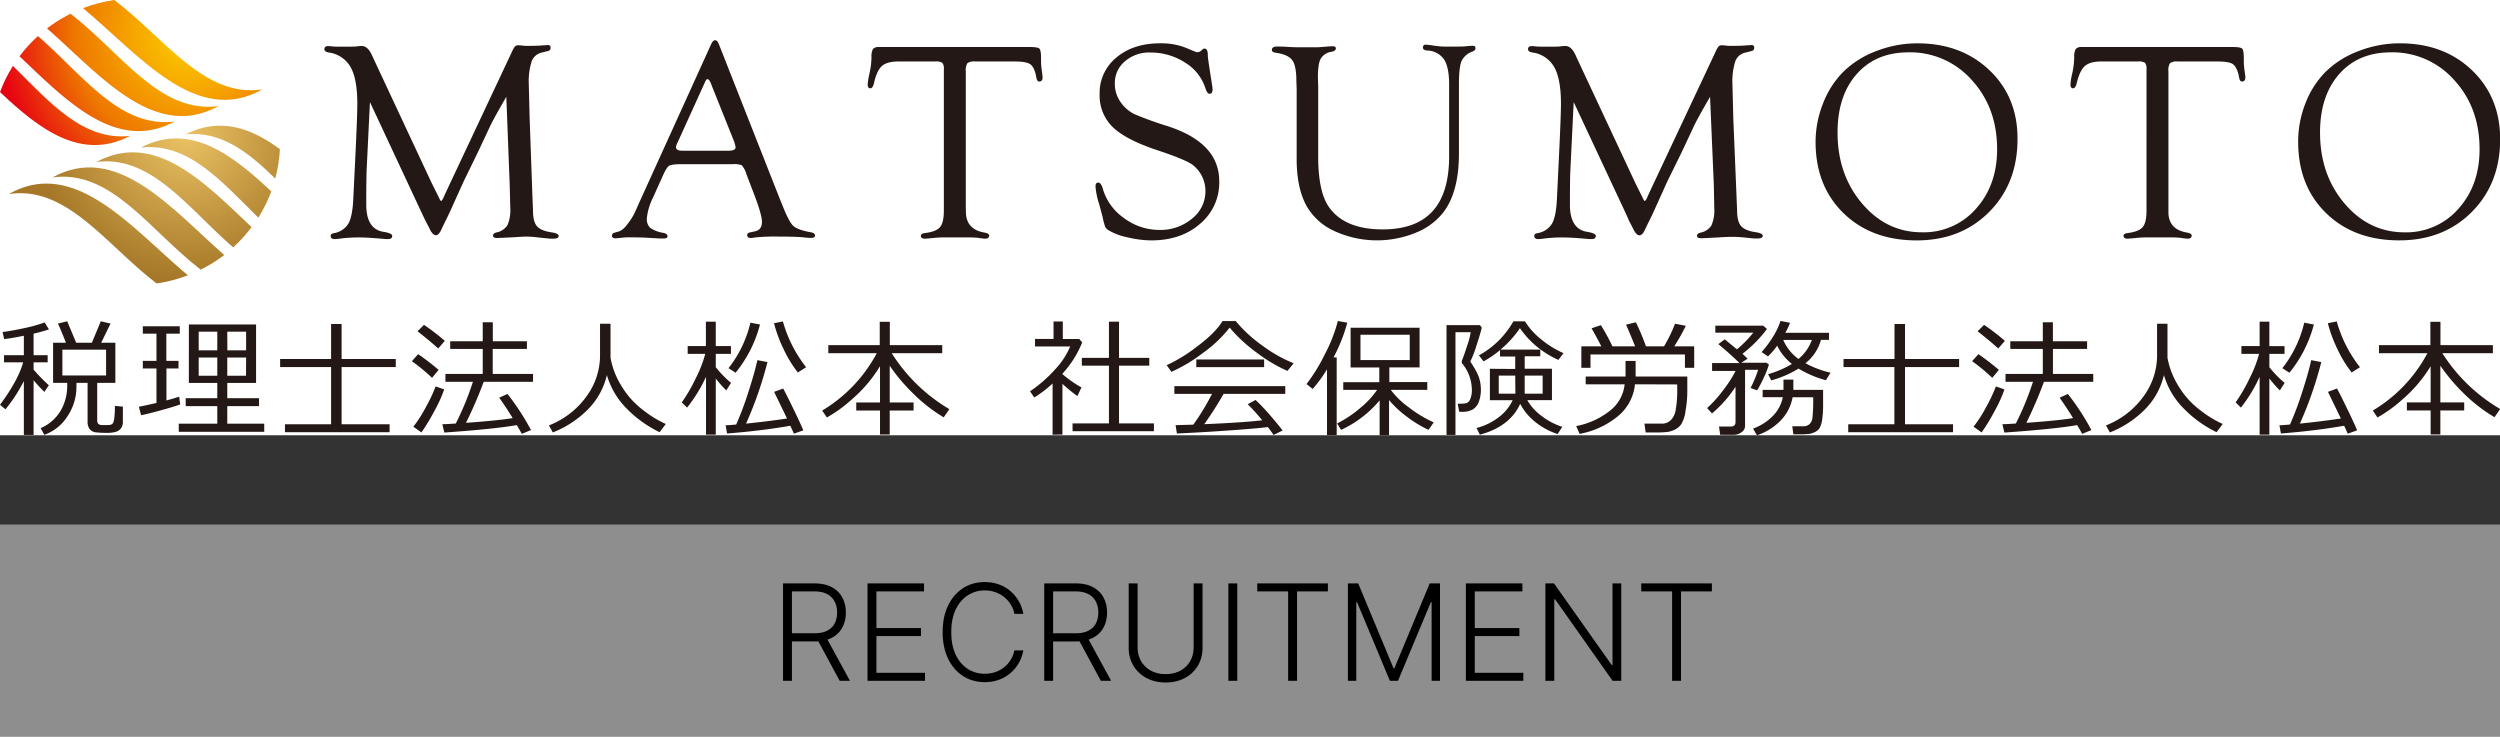<svg width="224" height="66" viewBox="0 0 224 66" fill="none" xmlns="http://www.w3.org/2000/svg"><rect x="0" y="0" width="224" height="66" fill="#333333" stroke="none"/><g clip-path="url(#clip0_567_5002)"><path fill="#fff" d="M0 0h224v39H0z"/><path d="M45.366 8.674c-.713 1.232-1.188 2.09-1.425 2.574l-1.12 2.388-1.27 2.601-1.057 2.338a29.14 29.14 0 01-.68 1.43l-.226.472c-.166.39-.344.597-.533.597-.19 0-.392-.203-.572-.597-.033-.075-.15-.299-.353-.684l-.253-.523-4.73-10.124-.3 6.162a102.06 102.06 0 00-.028 3.04c0 1.459.519 2.268 1.557 2.427.512.084.768.203.768.368 0 .164-.12.28-.365.28-.155 0-.31-.008-.464-.024-.933-.083-1.655-.125-2.167-.125a13.25 13.25 0 00-1.753.113c-.128.02-.258.033-.388.036-.25 0-.377-.09-.377-.268 0-.18.1-.227.302-.266a1.87 1.87 0 001.28-.848c.244-.424.39-1.147.439-2.168l.177-3.616c.127-2.615.19-4.268.187-4.959 0-1.477-.2-2.572-.602-3.284a2.639 2.639 0 00-.828-.888 2.667 2.667 0 00-1.141-.426c-.253-.039-.377-.14-.377-.299 0-.158.103-.268.302-.268.075 0 .213 0 .412.027.117.015.403.023.855.023.684 0 1.12 0 1.304-.023a3.47 3.47 0 01.463-.04c.362 0 .663.264.904.786l.138.299 5.233 11.193.642 1.284c.093.215.16.323.201.323.043 0 .112-.078.187-.236l.15-.338.115-.248 5.895-12.54c.073-.176.168-.341.283-.492a.467.467 0 01.332-.093c.069 0 .253.018.554.05h.412c.53 0 .952-.017 1.27-.05.151 0 .272-.015.362-.024.169 0 .253.08.253.242a.279.279 0 01-.253.299l-.539.137a1.242 1.242 0 00-.903.78 5.923 5.923 0 00-.259 2.062l.075 3.007.241 6.772.063 1.573c0 .63.115 1.084.35 1.359.234.274.662.457 1.282.55.443.062.666.172.666.328 0 .155-.157.241-.464.241h-.301l-.979-.098a10.528 10.528 0 00-1.041-.087c-.26 0-.669.018-1.229.057-.87.045-1.37.069-1.505.069-.241 0-.362-.075-.362-.218 0-.144.103-.224.301-.28a1.511 1.511 0 00.991-.649 3.462 3.462 0 00.253-1.57l-.051-2.034-.304-7.9zm20.273 6.036h-4.547c-.617 0-1.003.051-1.153.15-.15.098-.352.433-.602 1l-.822 1.833a5.24 5.24 0 00-.557 1.872 1.072 1.072 0 00.3.848c.348.237.746.39 1.163.448.25.051.38.146.388.299.01.152-.108.206-.352.206h-.425l-1.204-.072a31.66 31.66 0 00-1.39-.027c-.245 0-.431 0-.564.018-.428.045-.66.069-.702.069-.225 0-.34-.078-.34-.23a.261.261 0 01.214-.269l.464-.137c.274-.138.508-.344.68-.597.276-.34.511-.711.702-1.105l.364-.821 6.456-14.218c.108-.248.228-.373.364-.373.135 0 .247.119.337.36l5.402 13.717.274.675c.394 1.003.722 1.63.981 1.875.26.245.786.44 1.581.58.259.05.386.152.377.298-.01.146-.124.206-.35.206-.075 0-.235 0-.479-.024-.445-.061-1.227-.092-2.345-.092-.73-.018-1.46.007-2.186.074a2.42 2.42 0 01-.389.051c-.22 0-.328-.087-.328-.257s.106-.215.301-.254l.392-.086c.418-.084.626-.367.626-.851 0-.438-.255-1.315-.765-2.63l-.629-1.649c-.08-.29-.22-.559-.412-.79a1.941 1.941 0 00-.825-.097zm.15-2.003l-1.981-4.944-.1-.26c-.099-.266-.21-.403-.325-.412-.06 0-.126.072-.201.236l-2.448 5.392a1.443 1.443 0 00-.166.46c0 .218.193.325.578.325h4.131c.419 0 .63-.104.63-.298a1.076 1.076 0 00-.064-.299l-.054-.2zm25.118-7.198h-3.529c-.243-.032-.49.02-.698.15a1.186 1.186 0 00-.145.737v12.22l.015.487c.04.973.602 1.553 1.644 1.735.301.048.44.143.44.28 0 .138-.118.27-.353.27a5.356 5.356 0 01-.617-.075 9.383 9.383 0 00-1.132-.04h-1.9a8.406 8.406 0 00-.903.04 17.03 17.03 0 01-.843.074c-.25 0-.377-.09-.377-.268 0-.129.139-.212.413-.242.644-.084 1.08-.261 1.307-.532.225-.268.34-.755.34-1.454V6.208a.842.842 0 00-.133-.574.967.967 0 00-.602-.125h-3.339c-.676 0-1.168.135-1.475.406-.301.269-.542.776-.708 1.526-.075.322-.19.48-.34.471-.15-.008-.226-.119-.226-.334a5.7 5.7 0 01.15-.955 7.36 7.36 0 00.19-1.478c-.025-.257.02-.516.13-.75a.676.676 0 01.56-.182h13.522c.46 0 .74.05.837.15.096.098.145.394.145.88-.01.357.012.713.063 1.066.042.284.066.484.075.597 0 .248-.081.38-.265.397-.184.018-.25-.119-.3-.385-.11-.597-.284-.973-.528-1.152-.244-.18-.716-.257-1.418-.257zm13.031-1.628a5.947 5.947 0 012.274.385l.867.362c.071.032.147.05.226.05a.48.48 0 00.301-.125l.174-.15a.174.174 0 01.139-.05c.211 0 .301.197.301.612 0 .14.054.558.165 1.257l.199 1.28c.03.17.051.34.063.511 0 .26-.09.389-.268.389-.177 0-.274-.2-.409-.598a4.189 4.189 0 00-1.834-2.224 5.66 5.66 0 00-3.086-.875 3.308 3.308 0 00-2.258.791 2.528 2.528 0 00-.904 1.977 2.845 2.845 0 00.603 1.791c.298.396.682.72 1.123.95.977.411 1.975.773 2.99 1.084 3.093.995 4.64 2.641 4.64 4.938a4.807 4.807 0 01-1.708 3.81c-1.138.995-2.599 1.493-4.384 1.493a9.38 9.38 0 01-2.128-.275 5.398 5.398 0 01-1.701-.636.8.8 0 01-.302-.316 6.69 6.69 0 01-.225-.866c-.016-.066-.12-.445-.302-1.135a6.746 6.746 0 01-.337-1.591c0-.25.088-.37.26-.361.17.009.3.212.409.597a4.829 4.829 0 001.903 2.597 5.274 5.274 0 003.149 1.048 4.391 4.391 0 002.924-1.009 3.12 3.12 0 00.888-1.09 3.09 3.09 0 00.316-1.367 2.934 2.934 0 00-.283-1.29 2.974 2.974 0 00-.819-1.039c-.383-.316-1.474-.773-3.273-1.37-1.859-.621-3.173-1.31-3.944-2.064a3.938 3.938 0 01-1.16-2.938 4.069 4.069 0 01.37-1.815c.26-.57.65-1.072 1.136-1.469 1.014-.846 2.315-1.269 3.905-1.269zm25.904 10.152V7.586c0-1.036-.151-1.791-.452-2.26a1.898 1.898 0 00-1.532-.8c-.244-.024-.365-.114-.365-.269 0-.155.085-.263.25-.254.27.018.538.051.804.099.377.054.757.08 1.138.075.937 0 1.506 0 1.728-.04a9.67 9.67 0 01.551-.035c.16 0 .238.072.238.218 0 .146-.087.22-.262.299a1.666 1.666 0 00-.993.871c-.151.375-.226 1.08-.226 2.117v6.157c0 2.265-.457 4.009-1.37 5.231a5.902 5.902 0 01-2.478 1.848 9.15 9.15 0 01-7.29-.131 5.473 5.473 0 01-2.499-2.228c-.602-1.08-.903-2.488-.903-4.222V7.936l-.027-.708c0-.89-.123-1.502-.37-1.836-.247-.338-.741-.559-1.488-.669-.226-.03-.337-.116-.337-.254 0-.194.157-.298.476-.298.21 0 .497 0 .867.024.37.023.665.038.84.038h1.921c.102 0 .334-.018.704-.05.302-.024.524-.04.642-.04.193 0 .286.066.286.198 0 .131-.133.254-.401.298a1.35 1.35 0 00-.963.627c-.163.299-.247.87-.247 1.672l.027.822v6.273c0 2.14.335 3.666 1.006 4.58.945 1.292 2.533 1.939 4.763 1.94 1.995 0 3.487-.54 4.474-1.624.988-1.083 1.484-2.715 1.488-4.896zm23.379-5.359c-.714 1.232-1.188 2.09-1.421 2.574l-1.12 2.388-1.285 2.613-1.057 2.338a27.271 27.271 0 01-.681 1.43l-.226.472c-.165.39-.343.597-.533.597-.189 0-.388-.203-.572-.597-.033-.075-.15-.299-.352-.684l-.244-.558-4.727-10.101-.301 6.162c-.024.508-.036 1.521-.036 3.04 0 1.459.519 2.268 1.556 2.427.509.084.765.203.765.368 0 .164-.12.28-.364.28-.157 0-.301 0-.464-.024-.933-.083-1.655-.125-2.165-.125a13.256 13.256 0 00-1.755.113c-.129.02-.258.033-.388.036-.25 0-.377-.09-.377-.268 0-.18.1-.227.301-.266a1.867 1.867 0 001.283-.848c.241-.424.387-1.147.44-2.168l.174-3.616c.127-2.615.19-4.268.19-4.959 0-1.477-.201-2.572-.602-3.284a2.653 2.653 0 00-1.972-1.314c-.253-.039-.377-.14-.377-.299 0-.158.103-.268.301-.268.076 0 .214 0 .413.027.117.015.403.023.855.023.686 0 1.12 0 1.304-.023a3.46 3.46 0 01.466-.04c.359 0 .66.264.904.786l.135.299 5.236 11.193.638 1.284c.094.215.16.323.202.323.042 0 .112-.078.19-.236l.15-.338.112-.248 5.895-12.54a2.18 2.18 0 01.283-.492.472.472 0 01.335-.093c.066 0 .249.018.551.05h.415c.527 0 .948-.017 1.268-.05.15 0 .271-.015.364-.024.166 0 .25.072.25.242a.283.283 0 01-.25.299l-.542.137a1.239 1.239 0 00-.903.78 5.931 5.931 0 00-.256 2.062l.075 3.007.28 6.757.063 1.573c0 .63.118 1.084.353 1.359.234.274.659.457 1.279.55.443.062.666.172.666.328 0 .155-.154.241-.464.241h-.301l-.979-.098c-.349-.035-.7-.051-1.05-.05a19.3 19.3 0 00-1.229.056c-.87.045-1.37.069-1.505.069-.241 0-.362-.075-.362-.218 0-.144.106-.224.301-.281a1.518 1.518 0 00.991-.648 3.46 3.46 0 00.253-1.57l-.039-2.043-.338-7.912zm18.584-4.792c2.609 0 4.758.802 6.446 2.406 1.689 1.605 2.528 3.66 2.518 6.166 0 2.655-.845 4.833-2.536 6.533-1.69 1.7-3.854 2.55-6.491 2.553-2.704 0-4.891-.813-6.561-2.44-1.67-1.626-2.505-3.758-2.505-6.395a9.32 9.32 0 01.656-3.404 8.218 8.218 0 011.78-2.819 8.41 8.41 0 012.986-1.899 10.158 10.158 0 013.707-.701zm-.813.809c-1.941 0-3.485.649-4.631 1.947-1.146 1.298-1.718 3.044-1.716 5.24 0 2.51.732 4.628 2.195 6.353 1.463 1.726 3.259 2.587 5.387 2.583a6.22 6.22 0 002.646-.52 6.174 6.174 0 002.171-1.588c1.265-1.407 1.897-3.188 1.897-5.341 0-2.479-.758-4.544-2.273-6.196a7.354 7.354 0 00-2.561-1.864 7.404 7.404 0 00-3.115-.617v.003zm27.671.817h-3.529a1.065 1.065 0 00-.699.15 1.186 1.186 0 00-.144.737v12.708c.042.973.591 1.551 1.647 1.734.301.048.439.143.439.28 0 .138-.117.27-.352.27a5.35 5.35 0 01-.617-.075 9.413 9.413 0 00-1.132-.039h-1.885a8.426 8.426 0 00-.904.039 16.27 16.27 0 01-.843.075c-.253 0-.376-.09-.376-.27 0-.128.138-.211.412-.241.645-.084 1.08-.26 1.307-.531.226-.27.34-.756.34-1.454V6.207a.846.846 0 00-.129-.573.98.98 0 00-.602-.126h-3.312c-.677 0-1.169.136-1.476.406-.307.271-.551.78-.731 1.526-.076.323-.187.48-.338.472-.15-.01-.225-.12-.225-.335a5.23 5.23 0 01.15-.955 7.36 7.36 0 00.187-1.478 1.424 1.424 0 01.132-.75.67.67 0 01.56-.181h13.523c.46 0 .74.05.837.149.096.098.144.394.144.88-.009.357.012.714.063 1.067.04.283.067.483.076.597 0 .247-.082.379-.265.397-.184.018-.25-.12-.301-.385-.109-.598-.301-.974-.527-1.153-.226-.179-.729-.257-1.43-.257zm16.37-1.626c2.62 0 4.77.802 6.45 2.406 1.68 1.605 2.524 3.659 2.532 6.163 0 2.655-.845 4.833-2.535 6.533-1.69 1.7-3.856 2.55-6.498 2.553-2.704 0-4.891-.813-6.561-2.44-1.67-1.626-2.505-3.758-2.505-6.395a9.286 9.286 0 01.635-3.404 8.214 8.214 0 011.777-2.819 8.43 8.43 0 012.99-1.898 10.15 10.15 0 013.715-.7zm-.81.809c-1.945 0-3.488.649-4.631 1.947-1.142 1.298-1.714 3.044-1.716 5.24 0 2.51.732 4.628 2.195 6.353 1.464 1.726 3.258 2.588 5.384 2.586a6.216 6.216 0 002.646-.52 6.165 6.165 0 002.171-1.588c1.265-1.407 1.897-3.188 1.897-5.341 0-2.479-.758-4.544-2.273-6.196a7.356 7.356 0 00-2.559-1.864 7.41 7.41 0 00-3.114-.62v.003z" fill="#231815"/><path d="M23.5 8.01c-5.196.786-8.7-4.555-13.262-8.01C9.28.14 8.342.384 7.44.732 12.5 4.95 17.596 11.367 23.5 8.01z" fill="url(#paint0_radial_567_5002)"/><path d="M19.587 9.498c-5.254.729-8.708-4.753-13.264-8.262a12.62 12.62 0 00-2.107 1.311c4.817 4.258 9.659 10.107 15.37 6.95z" fill="url(#paint1_radial_567_5002)"/><path d="M15.656 10.886c-4.91.618-8.183-4.123-12.257-7.653a12.672 12.672 0 00-1.647 1.813c4.3 4.084 8.702 8.626 13.905 5.84z" fill="url(#paint2_radial_567_5002)"/><path d="M11.674 12.173c-4.216.484-7.197-2.985-10.518-6.27l-.03.051C.674 6.68.296 7.447 0 8.247c3.583 3.398 7.326 6.196 11.674 3.926z" fill="url(#paint3_radial_567_5002)"/><path d="M.792 17.389c5.197-.788 8.702 4.55 13.248 8.008a13.12 13.12 0 002.797-.732C11.794 20.446 6.697 14.033.792 17.389z" fill="url(#paint4_radial_567_5002)"/><path d="M4.709 15.896c5.254-.728 8.708 4.76 13.272 8.262.744-.366 1.45-.804 2.108-1.308-4.815-4.258-9.671-10.107-15.38-6.954z" fill="url(#paint5_radial_567_5002)"/><path d="M8.65 14.51c4.9-.618 8.17 4.12 12.243 7.653a12.542 12.542 0 001.647-1.815c-4.3-4.082-8.69-8.623-13.89-5.838z" fill="url(#paint6_radial_567_5002)"/><path d="M12.622 13.224c4.215-.486 7.196 3.001 10.514 6.27l.049-.056c.449-.724.825-1.49 1.123-2.287-3.599-3.386-7.338-6.196-11.686-3.927z" fill="url(#paint7_radial_567_5002)"/><path d="M16.614 12.039c3.186-.325 5.63 1.588 8.046 3.962.232-.862.373-1.745.418-2.636-2.607-1.917-5.369-2.896-8.464-1.326z" fill="url(#paint8_radial_567_5002)"/><path d="M.49 36.672L0 36.273c1.09-1.474 1.781-2.745 2.075-3.81H.36v-.638h1.777v-1.741c-.743.15-1.33.249-1.762.299l-.144-.634c.552-.07 1.205-.187 1.96-.352a12.8 12.8 0 001.807-.507l.388.624c-.452.15-.911.276-1.376.379v1.932h1.26v.639H3.01v.653c.425.496.881.964 1.367 1.4l-.4.598a12.48 12.48 0 01-.967-1.048v4.903h-.873v-4.83A13.577 13.577 0 01.49 36.672zm3.481 2.287l-.33-.598a3.826 3.826 0 001.806-1.585c.38-.669.577-1.424.575-2.192v-.277H4.757v-3.598h1.154c-.338-.848-.576-1.421-.72-1.717l.83-.206.805 1.923h1.406l.8-1.923.874.206-.84 1.717h1.27v3.598H8.709v3.359a.475.475 0 00.087.298.46.46 0 00.352.12h.473a.91.91 0 00.355-.048.345.345 0 00.166-.161c.062-.163.099-.334.108-.508.034-.332.049-.666.045-1l.714.066V37.8a.932.932 0 01-.162.567.904.904 0 01-.461.323 2.832 2.832 0 01-.822.095 8.712 8.712 0 01-.952-.044.821.821 0 01-.58-.299 1.036 1.036 0 01-.184-.657v-3.478H6.85v.352c0 .926-.273 1.831-.783 2.607a4.082 4.082 0 01-2.096 1.693zm5.535-7.626H5.59v2.311h3.915v-2.311zm3.14 5.873l-.205-.759a47.61 47.61 0 001.578-.343v-3.09h-1.222v-.681h1.222v-2.434h-1.222v-.663h3.312v.663h-1.205v2.434h1.09v.68h-1.08v2.867c.478-.129.857-.242 1.14-.34l.09.695c-.258.104-.776.264-1.553.48-.777.218-1.425.381-1.945.49zm6.823.755v-1.574h-2.83v-.707h2.83v-1.368h-2.547V29.07h6.022v5.243h-2.58v1.368h2.845v.707h-2.846v1.574h3.312v.726h-7.66v-.726h3.454zm-1.665-6.569h1.665V29.72h-1.665v1.672zm1.665.642h-1.665v1.63h1.665v-1.63zm.903-.642h1.68V29.72h-1.689l.01 1.672zm1.68.642h-1.689v1.63h1.68l.01-1.63zm3.481 6.691v-.71h4.134v-5.127H25.1v-.723h4.567V29.03h.94v3.135h4.853v.723h-4.853v5.126h4.302v.711h-9.376zm13.179-4.87a16.578 16.578 0 00-1.807-1.493l.56-.63c.637.437 1.25.907 1.834 1.41l-.587.713zm-.952 4.89l-.725-.513c.416-.534.783-1.105 1.096-1.705.348-.611.65-1.248.903-1.904l.765.268a11.81 11.81 0 01-.852 1.887c-.354.68-.75 1.337-1.187 1.968zm1.506-7.523a37.93 37.93 0 00-1.855-1.54l.578-.574c.652.439 1.275.918 1.867 1.433l-.59.68zm.545 7.536l-.178-.75c.37 0 .774-.033 1.205-.06a25.523 25.523 0 001.535-3.737H39.91v-.708h3.342v-2.236h-2.914v-.687h2.914v-1.702h.904v1.702h3.056v.687h-3.065v2.236h3.613v.708h-4.42a37.866 37.866 0 01-1.59 3.675c1.927-.14 3.322-.28 4.185-.424a30.914 30.914 0 00-1.204-1.827l.74-.338a22.26 22.26 0 012.108 3.237l-.828.34c-.114-.218-.265-.48-.448-.785-1.31.233-3.478.456-6.507.669h.015zm14.566-5.153a6.45 6.45 0 01-1.776 3.153 9.131 9.131 0 01-3.068 1.988l-.346-.63a7.496 7.496 0 003.438-2.705 6.208 6.208 0 001.138-3.436v-2.968h.94v3.045a7.13 7.13 0 00.987 2.541 7.551 7.551 0 002 2.2 9.518 9.518 0 001.963 1.195l-.551.737a10.593 10.593 0 01-3.099-2.269 7.04 7.04 0 01-1.626-2.851zm7.185 2.917l-.473-.469c.481-.685.901-1.41 1.255-2.167.36-.695.644-1.426.846-2.18h-1.574v-.696h1.632v-2.19h.885v2.191h1.36v.696h-1.36V32.9c.406.515.865.987 1.37 1.407l-.43.674a10.077 10.077 0 01-.94-1.072v5.037h-.873V33.76a13.323 13.323 0 01-1.698 2.762zm3.583 2.32l-.13-.738c.25 0 .566-.032.946-.065.412-.938.773-1.896 1.08-2.873.378-1.162.65-2.127.82-2.896l.903.173a34.02 34.02 0 01-1.918 5.512 78.573 78.573 0 003.673-.457L69.36 35.11l.81-.299c.16.278.458.875.903 1.792.446.916.747 1.57.904 1.955l-.844.299a15.03 15.03 0 00-.322-.71c-1.706.3-3.595.532-5.666.695zm.764-5.446l-.635-.406a10.432 10.432 0 001.963-4.079l.858.165a11.353 11.353 0 01-2.186 4.32zm5.58-.021a10.793 10.793 0 01-1.289-2.114 12.565 12.565 0 01-.85-2.299l.799-.161a11.686 11.686 0 002.08 4.1l-.74.474zm2.599 4.03l-.422-.62a13.22 13.22 0 004.893-5.136h-4.342v-.726h4.607v-2.09h.903v2.09h4.697v.726H79.9a15.297 15.297 0 005.163 5.01l-.505.734a14.098 14.098 0 01-2.761-2.156 16.703 16.703 0 01-2.078-2.463v3.285h2.138v.725h-2.138v2.153h-.87v-2.153H76.72v-.725h2.129v-3.246a12.357 12.357 0 01-2.502 2.953 12.664 12.664 0 01-2.258 1.64zm20.224 1.547v-4.589c-.506.47-1.056.89-1.644 1.254l-.376-.558a11.949 11.949 0 002.21-1.923 6.893 6.893 0 001.385-2.09h-3.15v-.675h1.66v-1.57h.83v1.573h1.47l.271.299a9.246 9.246 0 01-1.773 2.807v.041c.526.454 1.097.854 1.704 1.195l-.365.77c-.47-.334-.918-.7-1.34-1.093v4.544l-.882.015zm1.789-.316v-.699h3.26v-5.174h-2.43v-.699h2.43v-3.24h.904v3.24h2.71v.699h-2.71v5.174h3.128v.699h-7.292zm19.255-5.402a13.583 13.583 0 01-2.71-1.606 13.588 13.588 0 01-2.469-2.275 11.455 11.455 0 01-2.385 2.266 14.193 14.193 0 01-2.833 1.699l-.425-.597a13.8 13.8 0 002.71-1.663c1.096-.814 1.86-1.577 2.291-2.288h1.187c.687.823 1.48 1.554 2.357 2.174.87.654 1.823 1.193 2.834 1.604l-.557.686zm-9.906 5.608l-.118-.747 1.59-.045a21.834 21.834 0 001.677-2.762h-3.375v-.692h9.936v.692h-5.525a31.331 31.331 0 01-1.735 2.72c2.349-.101 4.08-.218 5.194-.349a16.478 16.478 0 00-1.3-1.439l.704-.385c.441.418.86.858 1.256 1.32.524.597.903 1.065 1.168 1.418l-.807.397a13.168 13.168 0 00-.518-.705c-.718.094-2.002.203-3.851.329a164.19 164.19 0 01-4.296.248zm1.74-5.948v-.684h6.076v.684h-6.076zm11.71 6.096v-5.899a12.541 12.541 0 01-1.283 1.762l-.551-.442a16.094 16.094 0 001.662-2.711 13.9 13.9 0 001.145-2.938l.843.149a14.758 14.758 0 01-1.232 3.114h.283v6.966h-.867zm1.265-.468l-.359-.58a10.408 10.408 0 002.108-1.417 7.766 7.766 0 001.475-1.592h-3.032v-.69h3.228v-1.316h-2.571v-3.562h6.181v3.553h-2.71v1.317h3.4v.698h-3.27c.446.59.979 1.109 1.581 1.54a10.835 10.835 0 002.267 1.371l-.467.672a10.545 10.545 0 01-1.933-1.176 9.326 9.326 0 01-1.605-1.493v3.162h-.843v-3.135a9.94 9.94 0 01-3.45 2.642v.006zm6.148-8.527h-4.414v2.269h4.414v-2.27zm5.425 2.401c.109.15.259.394.458.74.175.294.308.61.394.94.059.248.091.5.097.753v.027c.01.394-.053.787-.187 1.159a1.328 1.328 0 01-.545.674 1.954 1.954 0 01-.982.21h-.225l-.142-.726c.241 0 .458 0 .653-.027a.545.545 0 00.455-.34c.125-.294.18-.611.163-.929a3.762 3.762 0 00-.883-2.329.68.68 0 00-.015-.09.592.592 0 01-.018-.083c.139-.328.308-.81.509-1.442.14-.378.241-.77.301-1.168h-1.361v9.203h-.801v-9.836h2.993l.166.224c-.086.375-.249.922-.488 1.642a8.87 8.87 0 01-.542 1.398zm4.026.663v-1.111h-1.361v-.58a8.622 8.622 0 01-1.479 1.01l-.415-.538a7.898 7.898 0 003.092-3.05h1.036a6.283 6.283 0 001.409 1.579c.614.521 1.303.95 2.045 1.271l-.461.607a8.256 8.256 0 01-3.445-2.843 9.026 9.026 0 01-1.749 1.923h3.574v.597h-1.397v1.114h2.442v2.812h-2.21a4.59 4.59 0 001.282 1.419c.557.43 1.185.76 1.855.979l-.421.642a6.27 6.27 0 01-1.991-1.075 5.078 5.078 0 01-1.361-1.63c-.618 1.361-1.822 2.282-3.613 2.762l-.301-.598a5.47 5.47 0 002.084-1.039 4.041 4.041 0 001.156-1.454h-2.041v-2.812l2.27.015zm0 .597h-1.476v1.618h1.491l-.015-1.618zm2.457 0h-1.608v1.618h1.608v-1.618zm8.271.778a4.221 4.221 0 01-1.449 2.792 7.477 7.477 0 01-3.513 1.648l-.301-.698a6.953 6.953 0 003.032-1.383 3.422 3.422 0 001.306-2.359h-3.489v-.695h3.571V32.34h.903v1.398h4.631v1.412a9.98 9.98 0 01-.154 1.627 3.128 3.128 0 01-.388 1.233 1.504 1.504 0 01-.563.478 2.556 2.556 0 01-.602.206 9.207 9.207 0 01-1.289.054h-.735l-.108-.791h1.626c.268-.011.523-.117.719-.299.258-.264.419-.605.458-.97a9.686 9.686 0 00.132-1.792v-.45l-3.787-.013zm-3.011-3.403a51.223 51.223 0 00-.876-1.616l.831-.28c.386.609.732 1.242 1.035 1.896h2.036a56.42 56.42 0 00-.813-1.941l.882-.212c.342.7.643 1.419.903 2.153h1.62a13.52 13.52 0 00.985-2.025l.966.185a18.072 18.072 0 01-1.036 1.84h1.786v1.925h-.831v-1.194h-8.461v1.194h-.819v-1.925h1.792zm11.833 7.93h-1.187l-.102-.743h1.057c.28 0 .421-.132.421-.394v-3.168a10.937 10.937 0 01-2.107 2.388l-.44-.48c.511-.467.976-.98 1.388-1.535.444-.56.835-1.16 1.165-1.792h-2.107v-.704h2.46a31.947 31.947 0 00-1.897-1.7l.569-.429 1.096.896a9.811 9.811 0 001.463-1.493h-3.399v-.63h4.29l.338.298a11.369 11.369 0 01-2.198 2.225c.192.176.349.322.46.442l-.569.361h2.261l.22.161a8.211 8.211 0 01-.46 1.17 8.785 8.785 0 01-.603 1.141l-.584-.212c.273-.523.5-1.069.681-1.63h-1.172v5.022a.677.677 0 01-.301.561c-.212.163-.475.25-.743.245zm2.107.039l-.349-.597a4.715 4.715 0 001.719-1.078c.487-.47.818-1.077.949-1.738h-1.807v-.654h1.867v-.92h.885v.92h2.665v1.233c.01.5-.021 1-.093 1.493a1.964 1.964 0 01-.256.747 1.11 1.11 0 01-.41.32c-.164.079-.34.131-.521.155-.341.03-.684.042-1.027.035h-.358l-.096-.72h.978a.812.812 0 00.56-.19.971.971 0 00.271-.597c.057-.603.078-1.208.064-1.813h-1.846a4.006 4.006 0 01-1.135 2.15A5.3 5.3 0 01157.427 39h-.006zm3.719-5.971a9.19 9.19 0 01-2.436 1.053l-.28-.555a8.863 8.863 0 002.132-.916 4.737 4.737 0 01-1.322-1.64 5.997 5.997 0 01-.822.959l-.575-.385c.38-.421.719-.876 1.015-1.359.287-.447.516-.927.683-1.43l.852.167a5.9 5.9 0 01-.421.896h3.914v.636h-.723a4.024 4.024 0 01-1.388 2.09 8.72 8.72 0 002.249.848l-.421.675a9.527 9.527 0 01-2.451-1.042l-.006.002zm0-.863a3.977 3.977 0 001.204-1.708h-2.565c.29.681.763 1.27 1.367 1.705l-.006.003zm4.462 6.559v-.71h4.134v-5.127h-4.555v-.723h4.567V29.03h.94v3.135h4.85v.723h-4.85v5.126h4.302v.711h-9.388zm12.906-4.87a16.372 16.372 0 00-1.807-1.493l.563-.63a21.16 21.16 0 011.834 1.41l-.59.713zm-.952 4.89l-.725-.513c.416-.535.784-1.105 1.099-1.705a14.43 14.43 0 00.903-1.904l.765.268a11.792 11.792 0 01-.852 1.887c-.355.68-.753 1.337-1.19 1.968zm1.491-7.523a38.068 38.068 0 00-1.855-1.54l.578-.574c.652.439 1.275.918 1.867 1.433l-.59.68zm.545 7.536l-.178-.75c.37 0 .774-.033 1.204-.06a25.426 25.426 0 001.536-3.737h-2.46v-.708h3.342v-2.236h-2.914v-.687h2.914v-1.702h.904v1.702h3.065v.687h-3.062v2.236h3.613v.708h-4.417a38.704 38.704 0 01-1.578 3.675c1.927-.14 3.322-.28 4.185-.424a33.542 33.542 0 00-1.204-1.827l.74-.338a22.23 22.23 0 012.108 3.237l-.828.34c-.114-.218-.265-.48-.449-.785-1.318.233-3.492.456-6.521.669zm14.295-5.153a6.451 6.451 0 01-1.776 3.153 9.144 9.144 0 01-3.068 1.988l-.347-.63a7.495 7.495 0 003.439-2.705 6.208 6.208 0 001.138-3.436v-2.968h.933v3.045c.163.902.498 1.765.988 2.541a7.549 7.549 0 001.999 2.2 9.536 9.536 0 001.963 1.195l-.551.737a10.603 10.603 0 01-3.086-2.269 7.016 7.016 0 01-1.632-2.851zm6.898 2.917l-.473-.469c.482-.685.902-1.41 1.256-2.167a10.9 10.9 0 00.846-2.18h-1.584v-.696h1.632v-2.19h.873v2.191h1.361v.696h-1.361V32.9c.406.515.865.987 1.37 1.407l-.43.674a10.195 10.195 0 01-.94-1.072v5.037h-.873V33.76a13.283 13.283 0 01-1.677 2.762zm3.583 2.32l-.129-.738c.25 0 .566-.032.942-.065.415-.937.777-1.896 1.084-2.873.378-1.162.651-2.127.819-2.896l.903.173a33.953 33.953 0 01-1.918 5.512 78.64 78.64 0 003.674-.457l-1.159-2.388.81-.299c.159.278.457.875.903 1.792.445.916.747 1.57.903 1.955l-.843.299a15.512 15.512 0 00-.322-.71c-1.706.3-3.595.532-5.667.695zm.765-5.446l-.635-.406a10.43 10.43 0 001.963-4.079l.861.165a11.4 11.4 0 01-2.189 4.32zm5.579-.021a10.785 10.785 0 01-1.288-2.114 12.499 12.499 0 01-.849-2.299l.797-.161a11.699 11.699 0 002.081 4.1l-.741.474zm2.313 4.03l-.421-.62a13.164 13.164 0 004.892-5.136h-4.341v-.726h4.606v-2.09h.904v2.09h4.697v.726h-4.526a15.296 15.296 0 005.179 4.998l-.506.734a14.099 14.099 0 01-2.776-2.15 16.632 16.632 0 01-2.077-2.463v3.285h2.137v.725h-2.137v2.153h-.871v-2.153h-2.128v-.725h2.128v-3.24a12.34 12.34 0 01-2.502 2.953 12.63 12.63 0 01-2.258 1.64z" fill="#231815"/></g><path fill="#EAEAEA" fill-opacity=".5" d="M0 47h224v19H0z"/><path d="M70.16 61v-8.727h2.816c.62 0 1.136.112 1.551.336.418.222.731.53.942.925.213.392.32.842.32 1.35 0 .51-.107.958-.32 1.347a2.2 2.2 0 01-.938.913c-.415.218-.929.328-1.542.328h-2.4v-.73h2.378c.455 0 .833-.074 1.134-.225.304-.15.53-.365.677-.643.151-.279.226-.608.226-.99 0-.38-.075-.712-.226-.996a1.544 1.544 0 00-.681-.665c-.301-.156-.682-.234-1.142-.234h-1.999V61h-.797zm3.847-3.938L76.155 61h-.92l-2.127-3.938h.9zM77.73 61v-8.727h5.063v.716h-4.266v3.285h3.997v.716h-3.997v3.294h4.351V61H77.73zm13.96-6h-.8a2.486 2.486 0 00-.324-.827 2.557 2.557 0 00-.58-.669 2.64 2.64 0 00-.793-.443 2.841 2.841 0 00-.958-.158 2.77 2.77 0 00-1.509.43c-.452.288-.814.71-1.087 1.266-.27.554-.404 1.233-.404 2.037 0 .81.135 1.492.404 2.046.273.554.635.974 1.087 1.261a2.79 2.79 0 001.509.426c.343 0 .663-.052.959-.157a2.557 2.557 0 001.372-1.108c.156-.256.264-.533.323-.831h.802a3.5 3.5 0 01-.4 1.12 3.362 3.362 0 01-1.774 1.509 3.65 3.65 0 01-1.282.217c-.733 0-1.384-.183-1.952-.55-.568-.369-1.014-.889-1.338-1.56-.321-.67-.482-1.46-.482-2.373 0-.912.16-1.703.482-2.373.324-.67.77-1.19 1.338-1.556.568-.369 1.219-.554 1.952-.554.466 0 .893.073 1.282.218.39.142.733.343 1.032.605A3.452 3.452 0 0191.69 55zm1.872 6v-8.727h2.817c.62 0 1.137.112 1.551.336.418.222.732.53.942.925.213.392.32.842.32 1.35 0 .51-.107.958-.32 1.347-.21.39-.523.694-.937.913-.415.218-.93.328-1.543.328h-2.4v-.73h2.379c.454 0 .832-.074 1.133-.225.304-.15.53-.365.678-.643.15-.279.226-.608.226-.99a2.1 2.1 0 00-.226-.996 1.544 1.544 0 00-.682-.665c-.301-.156-.682-.234-1.142-.234h-1.999V61h-.797zm3.848-3.938L99.557 61h-.92l-2.127-3.938h.9zm9.54-4.79h.796v5.78c0 .593-.139 1.124-.417 1.593a2.983 2.983 0 01-1.164 1.104c-.494.267-1.069.4-1.725.4-.654 0-1.229-.135-1.726-.405a2.99 2.99 0 01-1.164-1.103 3.042 3.042 0 01-.417-1.59v-5.778h.797v5.723c0 .463.103.876.311 1.24.207.36.498.645.873.852.378.207.82.311 1.326.311.505 0 .947-.104 1.325-.31.378-.208.669-.492.873-.853.208-.364.312-.777.312-1.24v-5.723zm3.909 0V61h-.797v-8.727h.797zm1.792.717v-.716h6.328v.716h-2.765V61h-.797v-8.011h-2.766zm8.122-.716h.921l3.166 7.602h.077l3.166-7.602h.92V61h-.75v-7.044h-.068L125.26 61h-.725l-2.944-7.044h-.069V61h-.75v-8.727zM131.343 61v-8.727h5.062v.716h-4.265v3.285h3.997v.716h-3.997v3.294h4.35V61h-5.147zm13.922-8.727V61h-.776l-5.156-7.308h-.068V61h-.797v-8.727h.771l5.173 7.316h.068v-7.316h.785zm1.791.716v-.716h6.329v.716h-2.766V61h-.797v-8.011h-2.766z" fill="#000"/><defs><radialGradient id="paint0_radial_567_5002" cx="0" cy="0" r="1" gradientUnits="userSpaceOnUse" gradientTransform="matrix(17.28 0 0 17.136 17.105 3.177)"><stop stop-color="#FDD000"/><stop offset=".33" stop-color="#F5A100"/><stop offset=".6" stop-color="#EE7800"/><stop offset=".76" stop-color="#EB4907"/><stop offset="1" stop-color="#E60012"/></radialGradient><radialGradient id="paint1_radial_567_5002" cx="0" cy="0" r="1" gradientUnits="userSpaceOnUse" gradientTransform="matrix(17.279 0 0 17.134 17.105 3.177)"><stop stop-color="#FDD000"/><stop offset=".33" stop-color="#F5A100"/><stop offset=".6" stop-color="#EE7800"/><stop offset=".76" stop-color="#EB4907"/><stop offset="1" stop-color="#E60012"/></radialGradient><radialGradient id="paint2_radial_567_5002" cx="0" cy="0" r="1" gradientUnits="userSpaceOnUse" gradientTransform="matrix(17.28 0 0 17.136 17.104 3.177)"><stop stop-color="#FDD000"/><stop offset=".33" stop-color="#F5A100"/><stop offset=".6" stop-color="#EE7800"/><stop offset=".76" stop-color="#EB4907"/><stop offset="1" stop-color="#E60012"/></radialGradient><radialGradient id="paint3_radial_567_5002" cx="0" cy="0" r="1" gradientUnits="userSpaceOnUse" gradientTransform="matrix(17.28 0 0 17.136 17.105 3.177)"><stop stop-color="#FDD000"/><stop offset=".33" stop-color="#F5A100"/><stop offset=".6" stop-color="#EE7800"/><stop offset=".76" stop-color="#EB4907"/><stop offset="1" stop-color="#E60012"/></radialGradient><radialGradient id="paint4_radial_567_5002" cx="0" cy="0" r="1" gradientUnits="userSpaceOnUse" gradientTransform="matrix(13.254 0 0 13.143 16.615 12.038)"><stop stop-color="#EBC264"/><stop offset="1" stop-color="#A57727"/></radialGradient><radialGradient id="paint5_radial_567_5002" cx="0" cy="0" r="1" gradientUnits="userSpaceOnUse" gradientTransform="matrix(13.254 0 0 13.143 16.614 12.039)"><stop stop-color="#EBC264"/><stop offset="1" stop-color="#A57727"/></radialGradient><radialGradient id="paint6_radial_567_5002" cx="0" cy="0" r="1" gradientUnits="userSpaceOnUse" gradientTransform="matrix(13.254 0 0 13.143 16.614 12.038)"><stop stop-color="#EBC264"/><stop offset="1" stop-color="#A57727"/></radialGradient><radialGradient id="paint7_radial_567_5002" cx="0" cy="0" r="1" gradientUnits="userSpaceOnUse" gradientTransform="matrix(13.254 0 0 13.143 16.615 12.039)"><stop stop-color="#EBC264"/><stop offset="1" stop-color="#A57727"/></radialGradient><radialGradient id="paint8_radial_567_5002" cx="0" cy="0" r="1" gradientUnits="userSpaceOnUse" gradientTransform="matrix(13.254 0 0 13.143 16.614 12.039)"><stop stop-color="#EBC264"/><stop offset="1" stop-color="#A57727"/></radialGradient><clipPath id="clip0_567_5002"><path fill="#fff" d="M0 0h224v39H0z"/></clipPath></defs></svg>